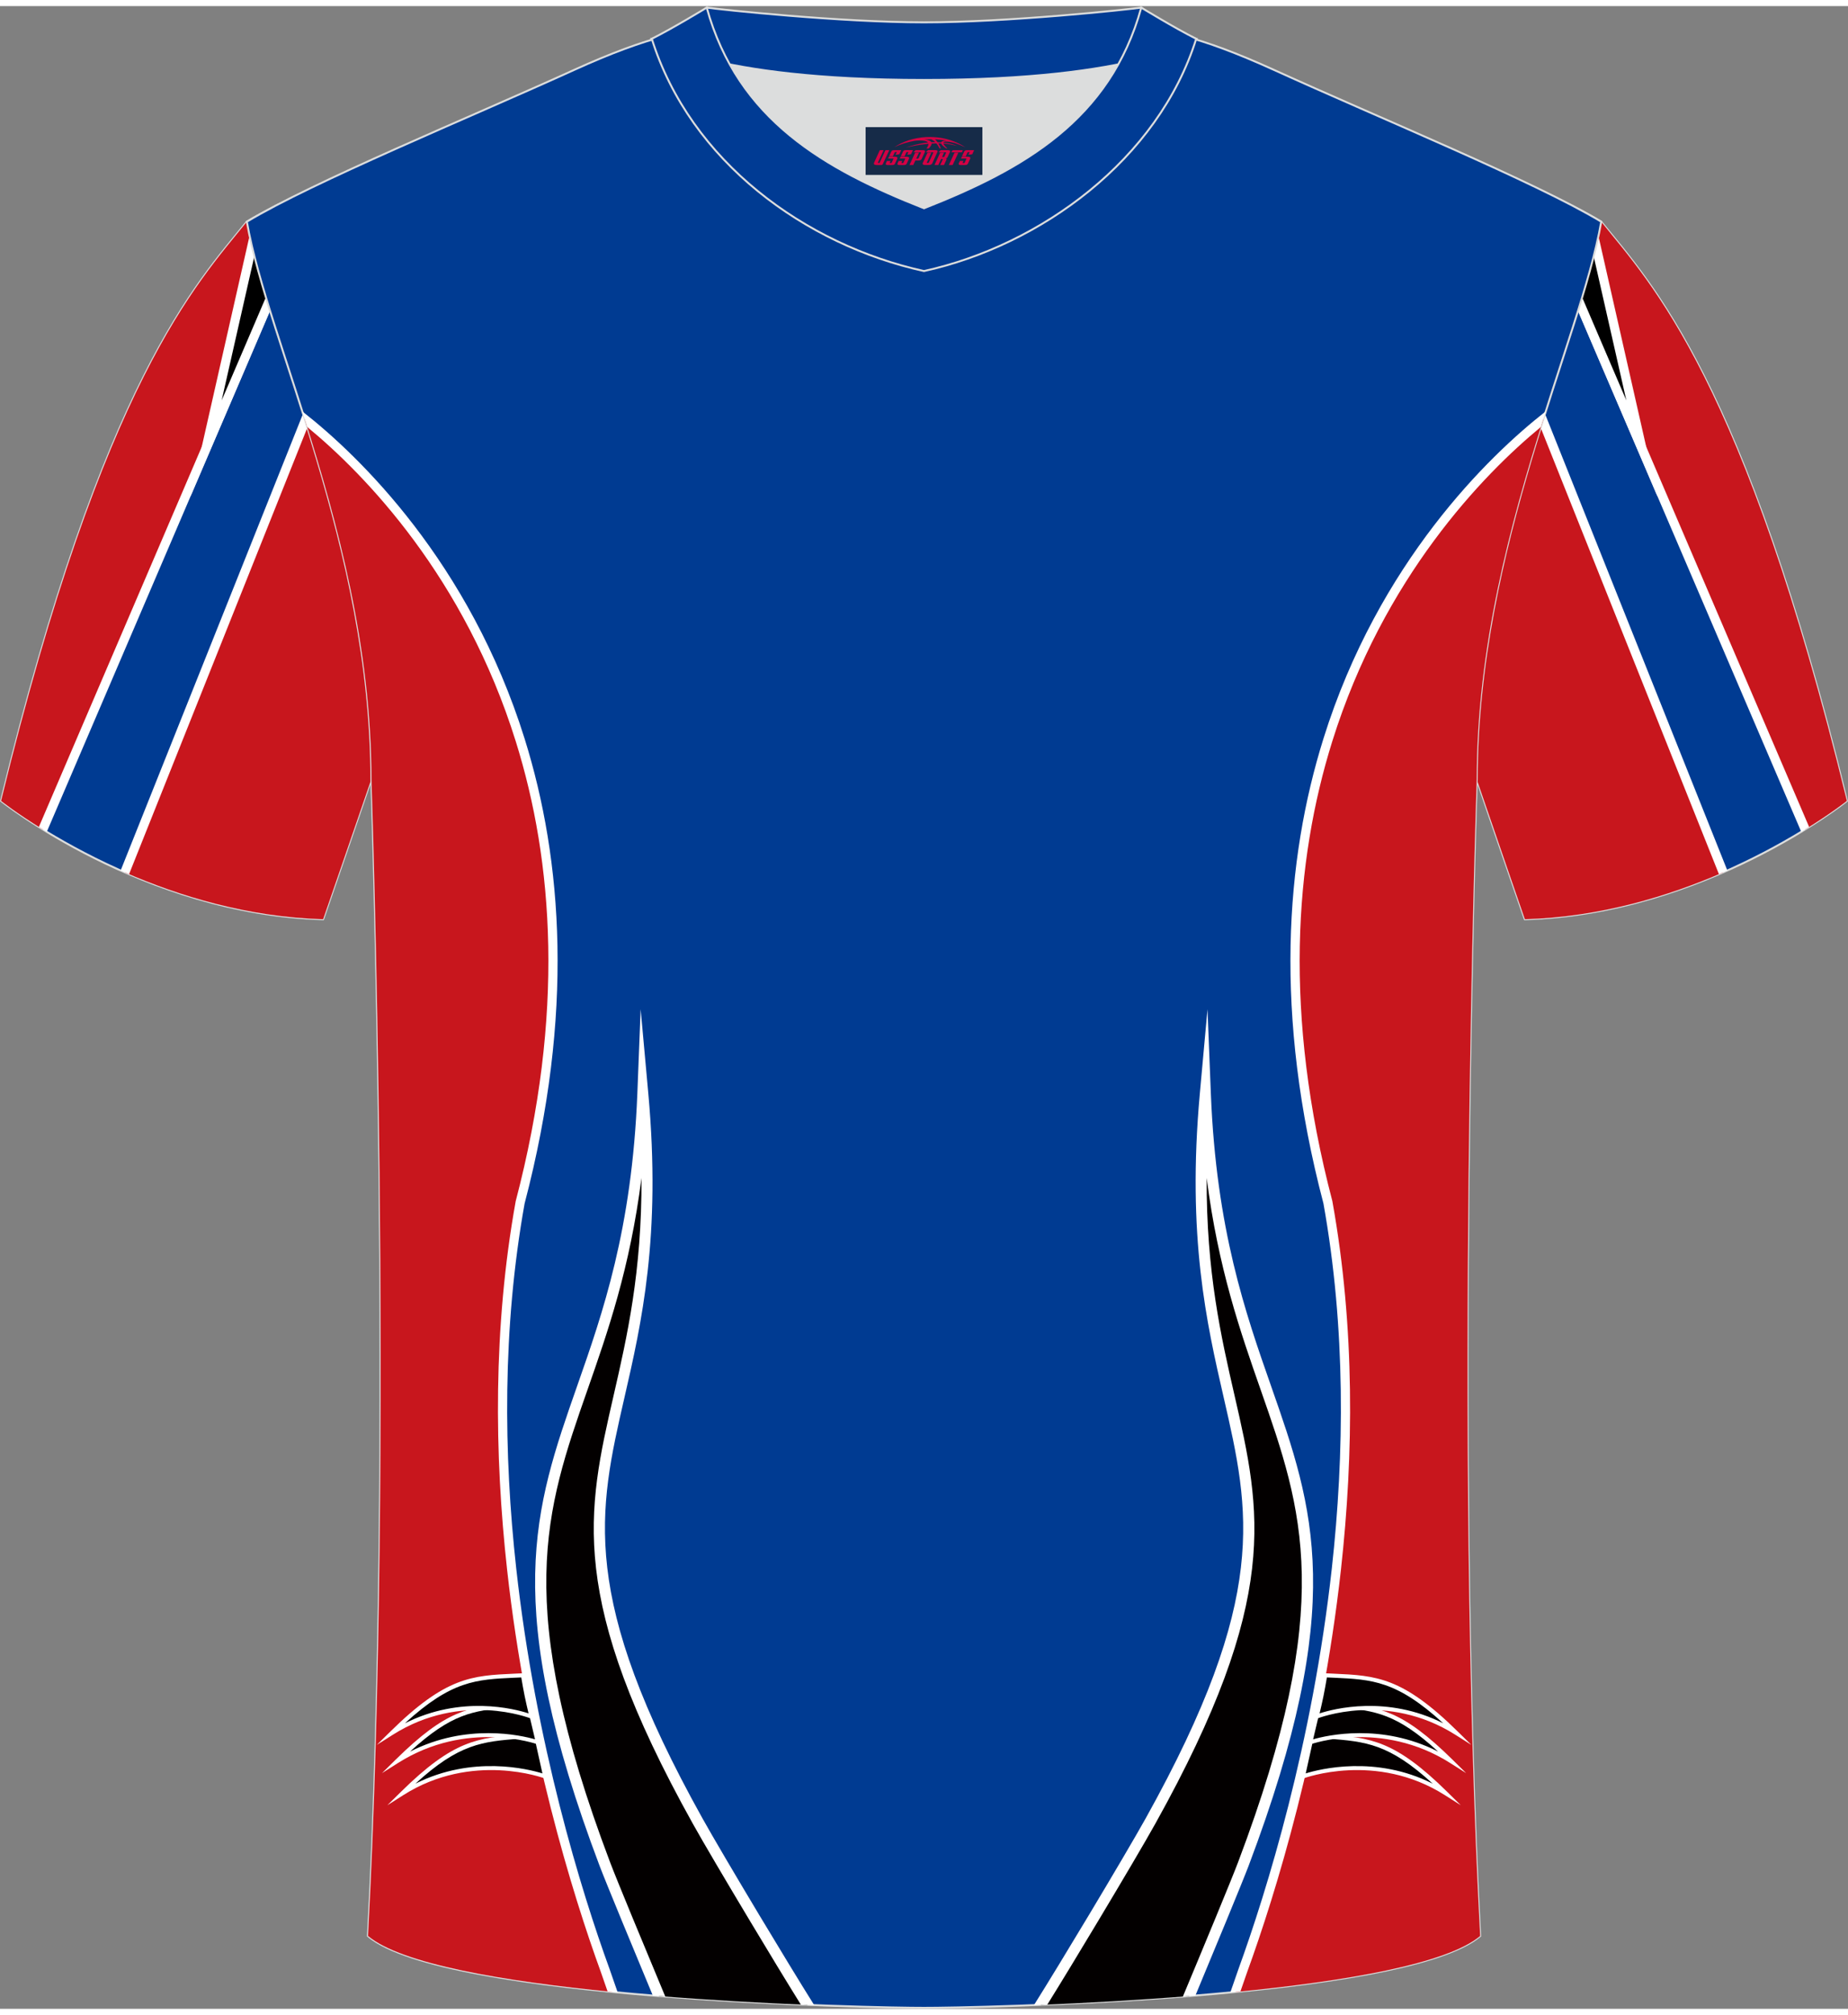 <?xml version="1.0" encoding="utf-8"?>
<!-- Generator: Adobe Illustrator 24.0.1, SVG Export Plug-In . SVG Version: 6.00 Build 0)  -->
<svg xmlns="http://www.w3.org/2000/svg" xmlns:xlink="http://www.w3.org/1999/xlink" version="1.1" id="图层_1" x="0px" y="0px" width="378px" height="412px" viewBox="0 0 379.84 411.5" enable-background="new 0 0 379.84 411.5" xml:space="preserve">
<rect x="0" y="0" width="379.84" height="411.5" fill="#808080" stroke="none"/>
<g>
	
		<path fill-rule="evenodd" clip-rule="evenodd" fill="#003B92" stroke="#DCDDDD" stroke-width="0.4" stroke-miterlimit="22.926" d="   M329.1,44.3c10.24,12.76,29.35,32.31,50.51,119.01c0,0-29.18,23.29-66.19,24.31c0,0-7.16-20.74-9.89-28.73   c-22.37-64.97,1.93-119.36-95.61-155.6c1.44-0.27,3.11-0.27,4.93-0.1l-0.09-0.01c13.98-0.87,17.87-1.24,23.92,0.66   c9.64,3.37,15.61,5.79,25.07,10.08C283.68,23.9,315.43,36.08,329.1,44.3z"/>
	<path fill-rule="evenodd" clip-rule="evenodd" fill="#C8161D" d="M316.22,82.95l37.96,95.04c-11.18,4.88-25.28,9.2-40.76,9.63   c0,0-7.16-20.74-9.89-28.73c-7.7-22.37-9.87-43.49-13.39-63.05L316.22,82.95z"/>
	<path fill-rule="evenodd" clip-rule="evenodd" fill="#FFFFFF" d="M315.72,84.24l37.59,94.12c0.58-0.25,1.16-0.5,1.73-0.76   l-37.95-95.01l-0.38-0.95l-0.91,0.45l-25.83,12.78c0.12,0.64,0.23,1.29,0.35,1.93L315.72,84.24z"/>
	<path fill-rule="evenodd" clip-rule="evenodd" fill="#C8161D" d="M371.04,169.16L314.26,36.73c5.93,2.74,11.07,5.3,14.84,7.57   c10.24,12.76,29.35,32.31,50.51,119.01C379.61,163.31,376.51,165.79,371.04,169.16z"/>
	<path fill-rule="evenodd" clip-rule="evenodd" fill="#FFFFFF" d="M371.85,168.66l-56.3-131.34c-0.84-0.39-1.69-0.78-2.56-1.18   l57.24,133.52C370.79,169.32,371.33,168.98,371.85,168.66z"/>
	<path fill-rule="evenodd" clip-rule="evenodd" d="M326.59,42.85l10.89,48.04L319.5,48.95l4.8-7.33   C325.1,42.04,325.86,42.45,326.59,42.85z"/>
	<path fill-rule="evenodd" clip-rule="evenodd" fill="#FFFFFF" d="M325.49,42.25l8.79,38.77l-13.71-31.97l4.57-6.98   c-0.54-0.29-1.1-0.58-1.68-0.88l-4.75,7.25l-0.28,0.42l0.2,0.46l17.98,41.94l4.07,9.5l-2.29-10.08l-10.7-47.21   C327,43.08,326.26,42.67,325.49,42.25z"/>
	
		<path fill-rule="evenodd" clip-rule="evenodd" fill="#003B92" stroke="#DCDDDD" stroke-width="0.4" stroke-miterlimit="22.926" d="   M50.73,44.3C40.49,57.06,21.38,76.61,0.22,163.31c0,0,29.18,23.29,66.19,24.31c0,0,7.16-20.74,9.89-28.73   c22.37-64.97-1.93-119.36,95.61-155.6c-1.44-0.27-3.11-0.27-4.93-0.1l0.09-0.01c-13.98-0.87-17.87-1.24-23.92,0.66   c-9.64,3.37-15.61,5.79-25.07,10.08C96.15,23.9,64.4,36.08,50.73,44.3z"/>
	<path fill-rule="evenodd" clip-rule="evenodd" fill="#C8161D" d="M63.62,82.95l-37.96,95.04c11.18,4.88,25.28,9.2,40.76,9.63   c0,0,7.16-20.74,9.89-28.73c7.7-22.37,9.87-43.49,13.39-63.05L63.62,82.95z"/>
	<path fill-rule="evenodd" clip-rule="evenodd" fill="#FFFFFF" d="M64.12,84.24l-37.59,94.12c-0.58-0.25-1.16-0.5-1.73-0.76   l37.95-95.01l0.38-0.95l0.91,0.45l25.83,12.78c-0.12,0.64-0.23,1.29-0.35,1.93L64.12,84.24z"/>
	<path fill-rule="evenodd" clip-rule="evenodd" fill="#C8161D" d="M8.8,169.16L65.58,36.73c-5.93,2.74-11.07,5.3-14.84,7.57   C40.49,57.06,21.38,76.61,0.22,163.31C0.22,163.31,3.33,165.79,8.8,169.16z"/>
	<path fill-rule="evenodd" clip-rule="evenodd" fill="#FFFFFF" d="M7.99,168.66l56.3-131.34c0.84-0.39,1.69-0.78,2.56-1.18   L9.62,169.66C9.05,169.32,8.51,168.98,7.99,168.66z"/>
	<path fill-rule="evenodd" clip-rule="evenodd" d="M53.25,42.85L42.36,90.89l17.98-41.94l-4.8-7.33   C54.74,42.04,53.98,42.45,53.25,42.85z"/>
	<path fill-rule="evenodd" clip-rule="evenodd" fill="#FFFFFF" d="M54.35,42.25l-8.79,38.77l13.71-31.97l-4.57-6.98   c0.54-0.29,1.1-0.58,1.68-0.88l4.75,7.25l0.28,0.42l-0.2,0.46L43.22,91.26l-4.07,9.5l2.29-10.08l10.7-47.21   C52.84,43.08,53.58,42.67,54.35,42.25z"/>
	
		<path fill-rule="evenodd" clip-rule="evenodd" fill="#003B92" stroke="#DCDDDD" stroke-width="0.4" stroke-miterlimit="22.926" d="   M189.92,411.3c9.72,0.03,98.72-1.66,114.31-14.76c-5.38-100.99-0.7-237.65-0.7-237.65c0-47.61,21.3-89.92,25.59-114.59   c-13.67-8.23-45.42-21.24-67.36-31.23c-30.13-13.66-34.26-7.74-71.42-7.74s-42.11-5.92-72.24,7.74   c-21.94,9.98-53.69,23-67.36,31.23c4.28,24.66,25.59,66.97,25.59,114.59c0,0,4.68,136.66-0.7,237.65   C91.2,409.64,180.2,411.33,189.92,411.3z"/>
	<path fill-rule="evenodd" clip-rule="evenodd" fill="#C8161D" d="M62.65,84.86c20.25,16.22,68.78,67.63,44.27,160.94   c-11.69,65.13,7.92,131.54,17.47,157.78c0.27,0.73,0.89,2.54,1.55,4.45c-22.31-2.17-43.43-5.73-50.29-11.5   c5.38-100.99,0.7-237.65,0.7-237.65C76.34,131.72,69.4,106.28,62.65,84.86z"/>
	<path fill-rule="evenodd" clip-rule="evenodd" fill="#FFFFFF" d="M62.14,83.28c11.7,9.12,34.38,31.06,45.69,67.25   c7.79,24.91,10.21,56.59,0,95.5c-4.6,25.65-4.32,51.51-1.72,75.02c3.98,35.96,13.4,66.4,19.16,82.22c0.3,0.82,0.89,2.54,1.52,4.37   l0.17,0.51c-0.69-0.07-1.38-0.13-2.07-0.2c-0.62-1.8-1.19-3.45-1.4-4.03c-5.79-15.9-15.26-46.51-19.26-82.65   c-2.62-23.68-2.9-49.74,1.75-75.61l0.01-0.07c10.12-38.53,7.73-69.86,0.03-94.48C95.5,117.39,75.07,96.28,63.15,86.48   C62.82,85.4,62.48,84.33,62.14,83.28z"/>
	<path fill-rule="evenodd" clip-rule="evenodd" fill="#030000" d="M135.46,408.88c-3.68-8.82-9.78-23.49-11.16-27.14   c-32.44-85.84,4.86-83.92,7.81-158.25c6.85,75.18-30.69,74.1,11.26,149.42c3.7,6.64,16.32,27.76,22.58,37.78   C156.93,410.32,146.27,409.75,135.46,408.88z"/>
	<path fill-rule="evenodd" clip-rule="evenodd" fill="#FFFFFF" d="M136.74,408.98c-1.92-4.6-4.55-10.92-6.76-16.27   c-2.1-5.1-3.92-9.56-4.6-11.37c-20.04-53.01-13.29-72.28-4.63-97.02c4.15-11.86,8.74-24.97,11.1-43.53   c0.09,19.33-2.99,32.75-5.71,44.61c-5.51,24.01-9.57,41.7,16.26,88.06c2.04,3.67,6.81,11.75,11.72,19.94   c3.82,6.37,7.7,12.77,10.48,17.23c0.93,0.04,1.85,0.08,2.75,0.11c-2.83-4.5-7.12-11.56-11.29-18.5   c-4.9-8.17-9.65-16.23-11.68-19.88c-25.4-45.6-21.43-62.93-16.03-86.46c3.5-15.24,7.58-33.05,4.9-62.51l-1.57-17.27L131,223.45   c-1.11,27.92-7.1,45.04-12.39,60.13c-8.82,25.18-15.68,44.79,4.64,98.57c0.68,1.79,2.51,6.28,4.63,11.43   c2.14,5.19,4.49,10.85,6.3,15.2C135.04,408.85,135.89,408.91,136.74,408.98z"/>
	<path fill-rule="evenodd" clip-rule="evenodd" fill="#C8161D" d="M317.22,84.87c-20.25,16.22-68.78,67.63-44.26,160.94   c11.69,65.13-7.92,131.54-17.47,157.78c-0.27,0.73-0.89,2.54-1.55,4.45c22.31-2.17,43.42-5.73,50.29-11.5   c-5.38-100.99-0.7-237.65-0.7-237.65C303.53,131.72,310.47,106.29,317.22,84.87z"/>
	<path fill-rule="evenodd" clip-rule="evenodd" fill="#FFFFFF" d="M316.71,86.48c-11.91,9.8-32.34,30.91-42.88,64.61   c-7.7,24.62-10.09,55.96,0.03,94.48l0.01,0.07c4.65,25.87,4.37,51.93,1.75,75.61c-4,36.14-13.47,66.75-19.26,82.65   c-0.21,0.58-0.78,2.23-1.4,4.03c-0.69,0.07-1.38,0.14-2.07,0.2l0.17-0.5c0.63-1.83,1.22-3.54,1.52-4.37   c5.75-15.81,15.18-46.26,19.16-82.22c2.6-23.51,2.88-49.37-1.72-75.02c-10.22-38.91-7.79-70.59,0-95.5   c11.31-36.19,33.99-58.12,45.69-67.25C317.39,84.34,317.05,85.4,316.71,86.48z"/>
	<path fill-rule="evenodd" clip-rule="evenodd" fill="#030000" d="M244.41,408.88c3.68-8.82,9.78-23.49,11.16-27.14   c32.44-85.84-4.86-83.92-7.81-158.25c-6.85,75.18,30.69,74.1-11.26,149.42c-3.7,6.64-16.32,27.76-22.58,37.78   C222.95,410.32,233.6,409.75,244.41,408.88z"/>
	<path fill-rule="evenodd" clip-rule="evenodd" fill="#FFFFFF" d="M243.13,408.98c1.92-4.6,4.55-10.91,6.76-16.27   c2.1-5.1,3.92-9.56,4.6-11.37c20.04-53.01,13.29-72.28,4.63-97.02c-4.15-11.86-8.74-24.97-11.1-43.53   c-0.09,19.33,2.99,32.75,5.71,44.61c5.51,24.01,9.57,41.7-16.26,88.06c-2.04,3.67-6.81,11.75-11.72,19.94   c-3.82,6.37-7.7,12.77-10.48,17.23c-0.93,0.04-1.85,0.08-2.75,0.11c2.83-4.5,7.12-11.56,11.29-18.5   c4.9-8.17,9.65-16.23,11.68-19.88c25.4-45.6,21.43-62.93,16.03-86.46c-3.5-15.24-7.58-33.05-4.9-62.51l1.57-17.27l0.69,17.33   c1.11,27.92,7.1,45.04,12.39,60.13c8.82,25.18,15.68,44.79-4.64,98.57c-0.68,1.79-2.51,6.28-4.63,11.43   c-2.14,5.19-4.49,10.85-6.3,15.2C244.83,408.85,243.98,408.91,243.13,408.98z"/>
	<path fill-rule="evenodd" clip-rule="evenodd" fill="#030000" d="M112.04,363.75c0,0-15.02-5.62-29.38,3.5   c12.08-11.91,16.82-10.95,27.49-11.96L112.04,363.75z"/>
	<path fill-rule="evenodd" clip-rule="evenodd" fill="#FFFFFF" d="M111.9,364.14c-0.05-0.01-14.83-5.55-29.01,3.46l-3.27,2.07   l2.76-2.72c10.85-10.71,15.85-11.12,24.43-11.8c1.08-0.08,2.21-0.18,3.31-0.28l0.36-0.04l0.07,0.35l1.89,8.47l0.16,0.73   L111.9,364.14L111.9,364.14L111.9,364.14L111.9,364.14z M85.39,365.24c11.73-5.91,23.19-3,26.1-2.11l-1.64-7.39   c-1.09,0.1-2.04,0.18-2.96,0.25C99.16,356.6,94.4,356.99,85.39,365.24z"/>
	<path fill-rule="evenodd" clip-rule="evenodd" fill="#030000" d="M110.55,356.73c0,0-14.65-5.2-28.99,3.91   c12.08-11.91,16.24-10.59,27.09-12L110.55,356.73z"/>
	<path fill-rule="evenodd" clip-rule="evenodd" fill="#FFFFFF" d="M110.42,357.13c-0.05-0.01-14.44-5.13-28.64,3.88l-3.27,2.07   l2.76-2.72c10.49-10.35,15.06-10.8,23.1-11.63c1.31-0.13,2.71-0.28,4.22-0.48l0.36-0.05l0.08,0.36l1.9,8.07l0.17,0.73   L110.42,357.13L110.42,357.13L110.42,357.13L110.42,357.13z M84.28,358.65c11.66-5.93,22.84-3.34,25.69-2.52l-1.66-7.01   c-1.4,0.17-2.67,0.3-3.85,0.42C97.25,350.3,92.88,350.76,84.28,358.65z"/>
	<path fill-rule="evenodd" clip-rule="evenodd" fill="#030000" d="M109.21,351.45c0,0-14.36-5.72-28.72,3.42   c12.08-11.91,17.32-11.39,27.01-11.9C107.93,345.75,108.5,348.58,109.21,351.45z"/>
	<path fill-rule="evenodd" clip-rule="evenodd" fill="#FFFFFF" d="M109.06,351.83c-0.05-0.01-14.16-5.62-28.35,3.38l-3.27,2.07   l2.76-2.71c11.43-11.28,16.81-11.53,25.51-11.93c0.56-0.02,1.12-0.05,1.76-0.08l0.36-0.02l0.06,0.36c0.22,1.39,0.47,2.77,0.75,4.17   c0.28,1.41,0.6,2.82,0.97,4.28l0.19,0.77L109.06,351.83L109.06,351.83L109.06,351.83L109.06,351.83z M83.22,352.84   c11.59-5.85,22.55-2.97,25.42-2.04c-0.28-1.18-0.56-2.38-0.8-3.56c-0.25-1.28-0.5-2.57-0.7-3.83c-0.47,0.02-0.93,0.05-1.4,0.06   C97.89,343.83,92.8,344.06,83.22,352.84z"/>
	<path fill-rule="evenodd" clip-rule="evenodd" fill="#030000" d="M267.83,363.75c0,0,15.02-5.62,29.38,3.5   c-12.08-11.91-16.82-10.95-27.49-11.96L267.83,363.75z"/>
	<path fill-rule="evenodd" clip-rule="evenodd" fill="#FFFFFF" d="M267.97,364.14c0.05-0.01,14.83-5.55,29.01,3.46l3.27,2.07   l-2.76-2.72c-10.85-10.71-15.85-11.12-24.43-11.8c-1.08-0.08-2.21-0.18-3.31-0.28l-0.36-0.04l-0.07,0.35l-1.89,8.47l-0.16,0.73   L267.97,364.14L267.97,364.14L267.97,364.14L267.97,364.14z M294.48,365.24c-11.73-5.91-23.19-3-26.1-2.11l1.64-7.39   c1.09,0.1,2.04,0.18,2.96,0.25C280.71,356.6,285.47,356.99,294.48,365.24z"/>
	<path fill-rule="evenodd" clip-rule="evenodd" fill="#030000" d="M269.32,356.73c0,0,14.65-5.2,28.99,3.91   c-12.08-11.91-16.24-10.59-27.09-12L269.32,356.73z"/>
	<path fill-rule="evenodd" clip-rule="evenodd" fill="#FFFFFF" d="M269.45,357.13c0.05-0.01,14.44-5.13,28.64,3.88l3.27,2.07   l-2.76-2.72c-10.49-10.35-15.06-10.8-23.1-11.63c-1.31-0.13-2.71-0.28-4.22-0.48l-0.36-0.05l-0.08,0.36l-1.9,8.07l-0.17,0.73   L269.45,357.13L269.45,357.13L269.45,357.13L269.45,357.13z M295.59,358.65c-11.66-5.93-22.84-3.34-25.69-2.52l1.66-7.01   c1.4,0.17,2.67,0.3,3.85,0.42C282.62,350.3,286.99,350.76,295.59,358.65z"/>
	<path fill-rule="evenodd" clip-rule="evenodd" fill="#030000" d="M270.66,351.45c0,0,14.36-5.72,28.72,3.42   c-12.08-11.91-17.32-11.39-27.01-11.9C271.94,345.75,271.37,348.58,270.66,351.45z"/>
	<path fill-rule="evenodd" clip-rule="evenodd" fill="#FFFFFF" d="M270.81,351.83c0.05-0.01,14.16-5.62,28.35,3.38l3.27,2.07   l-2.76-2.71c-11.43-11.28-16.81-11.53-25.51-11.93c-0.56-0.02-1.12-0.05-1.76-0.08l-0.36-0.02l-0.06,0.36   c-0.22,1.39-0.47,2.77-0.75,4.17c-0.28,1.41-0.6,2.82-0.97,4.28l-0.19,0.77L270.81,351.83L270.81,351.83L270.81,351.83   L270.81,351.83z M296.65,352.84c-11.59-5.85-22.55-2.97-25.42-2.04c0.28-1.18,0.56-2.38,0.8-3.56c0.25-1.28,0.5-2.57,0.7-3.83   c0.47,0.02,0.93,0.05,1.4,0.06C281.98,343.83,287.07,344.06,296.65,352.84z"/>
	<path fill-rule="evenodd" clip-rule="evenodd" fill="#DCDDDD" d="M150,11.97c8.45,15.14,23.39,23.06,39.92,29.56   c16.55-6.51,31.48-14.41,39.92-29.57c-8.65,1.72-21.45,3.2-39.92,3.2C171.45,15.17,158.65,13.69,150,11.97z"/>
	
		<path fill-rule="evenodd" clip-rule="evenodd" fill="#003B94" stroke="#DCDDDD" stroke-width="0.4" stroke-miterlimit="22.926" d="   M189.92,3.34c-17.28,0-41.78-2.62-44.66-3.03c0,0-5.53,4.62-11.29,6.41c0,0,11.78,8.46,55.95,8.46s55.95-8.46,55.95-8.46   c-5.76-1.78-11.29-6.41-11.29-6.41C231.69,0.72,207.2,3.34,189.92,3.34z"/>
	
		<path fill-rule="evenodd" clip-rule="evenodd" fill="#003B94" stroke="#DCDDDD" stroke-width="0.4" stroke-miterlimit="22.926" d="   M189.92,54.44c23.96-5.26,48.15-22.89,55.95-47.72c-4.43-2.21-11.29-6.41-11.29-6.41c-6.4,23.12-24.3,33.22-44.66,41.23   c-20.33-8-38.27-18.14-44.66-41.23c0,0-6.86,4.19-11.29,6.41C141.88,31.93,165.57,49.1,189.92,54.44z"/>
	
</g>
<g id="tag_logo">
	<rect y="24.87" fill="#162B48" width="24" height="9.818" x="177.92"/>
	<g>
		<path fill="#D30044" d="M193.88,28.06l0.005-0.011c0.131-0.311,1.085-0.262,2.351,0.071c0.715,0.24,1.44,0.54,2.193,0.9    c-0.218-0.147-0.447-0.289-0.682-0.42l0.011,0.005l-0.011-0.005c-1.478-0.845-3.218-1.418-5.1-1.62    c-1.282-0.115-1.658-0.082-2.411-0.055c-2.449,0.142-4.68,0.905-6.458,2.095c1.26-0.638,2.722-1.075,4.195-1.336    c1.467-0.18,2.476-0.033,2.771,0.344c-1.691,0.175-3.469,0.633-4.555,1.075c1.156-0.338,2.967-0.665,4.647-0.813    c0.016,0.251-0.115,0.567-0.415,0.96h0.475c0.376-0.382,0.584-0.725,0.595-1.004c0.333-0.022,0.66-0.033,0.971-0.033    C192.71,28.5,192.92,28.85,193.12,29.24h0.262c-0.125-0.344-0.295-0.687-0.518-1.036c0.207,0,0.393,0.005,0.567,0.011    c0.104,0.267,0.496,0.66,1.058,1.025h0.245c-0.442-0.365-0.753-0.753-0.835-1.004c1.047,0.065,1.696,0.224,2.885,0.513    C195.7,28.32,194.96,28.15,193.88,28.06z M191.44,27.97c-0.164-0.295-0.655-0.485-1.402-0.551    c0.464-0.033,0.922-0.055,1.364-0.055c0.311,0.147,0.589,0.344,0.84,0.589C191.98,27.95,191.71,27.96,191.44,27.97z M193.42,28.02c-0.224-0.016-0.458-0.027-0.715-0.044c-0.147-0.202-0.311-0.398-0.502-0.6c0.082,0,0.164,0.005,0.24,0.011    c0.72,0.033,1.429,0.125,2.138,0.273C193.91,27.62,193.53,27.78,193.42,28.02z"/>
		<path fill="#D30044" d="M180.84,29.6L179.67,32.15C179.49,32.52,179.76,32.66,180.24,32.66l0.873,0.005    c0.115,0,0.251-0.049,0.327-0.175l1.342-2.891H182L180.78,32.23H180.61c-0.147,0-0.185-0.033-0.147-0.125l1.156-2.504H180.84L180.84,29.6z M182.7,30.95h1.271c0.36,0,0.584,0.125,0.442,0.425L183.94,32.41C183.84,32.63,183.57,32.66,183.34,32.66H182.42c-0.267,0-0.442-0.136-0.349-0.333l0.235-0.513h0.742L182.87,32.19C182.85,32.24,182.89,32.25,182.95,32.25h0.18    c0.082,0,0.125-0.016,0.147-0.071l0.376-0.813c0.011-0.022,0.011-0.044-0.055-0.044H182.53L182.7,30.95L182.7,30.95z M183.52,30.88h-0.78l0.475-1.025c0.098-0.218,0.338-0.256,0.578-0.256H185.24L184.85,30.44L184.07,30.56l0.262-0.562H184.04c-0.082,0-0.12,0.016-0.147,0.071L183.52,30.88L183.52,30.88z M185.11,30.95L184.94,31.32h1.069c0.06,0,0.06,0.016,0.049,0.044    L185.68,32.18C185.66,32.23,185.62,32.25,185.54,32.25H185.36c-0.055,0-0.104-0.011-0.082-0.06l0.175-0.376H184.71L184.48,32.33C184.38,32.52,184.56,32.66,184.83,32.66h0.916c0.24,0,0.502-0.033,0.605-0.251l0.475-1.031c0.142-0.3-0.082-0.425-0.442-0.425H185.11L185.11,30.95z M185.92,30.88l0.371-0.818c0.022-0.055,0.06-0.071,0.147-0.071h0.295L186.47,30.55l0.791-0.115l0.387-0.845H186.2c-0.24,0-0.48,0.038-0.578,0.256L185.15,30.88L185.92,30.88L185.92,30.88z M188.32,31.34h0.278c0.087,0,0.153-0.022,0.202-0.115    l0.496-1.075c0.033-0.076-0.011-0.12-0.125-0.12H187.77l0.431-0.431h1.522c0.355,0,0.485,0.153,0.393,0.355l-0.676,1.445    c-0.06,0.125-0.175,0.333-0.644,0.327l-0.649-0.005L187.71,32.66H186.93l1.178-2.558h0.785L188.32,31.34L188.32,31.34z     M190.91,32.15c-0.022,0.049-0.06,0.076-0.142,0.076h-0.191c-0.082,0-0.109-0.027-0.082-0.076l0.944-2.051h-0.785l-0.987,2.138    c-0.125,0.273,0.115,0.415,0.453,0.415h0.72c0.327,0,0.649-0.071,0.769-0.322l1.085-2.384c0.093-0.202-0.06-0.355-0.415-0.355    h-1.533l-0.431,0.431h1.38c0.115,0,0.164,0.033,0.131,0.104L190.91,32.15L190.91,32.15z M193.63,31.02h0.278    c0.087,0,0.158-0.022,0.202-0.115l0.344-0.753c0.033-0.076-0.011-0.12-0.125-0.12h-1.402l0.425-0.431h1.527    c0.355,0,0.485,0.153,0.393,0.355l-0.529,1.124c-0.044,0.093-0.147,0.18-0.393,0.18c0.224,0.011,0.256,0.158,0.175,0.327    l-0.496,1.075h-0.785l0.54-1.167c0.022-0.055-0.005-0.087-0.104-0.087h-0.235L192.86,32.66h-0.785l1.178-2.558h0.785L193.63,31.02L193.63,31.02z M196.2,30.11L195.02,32.66h0.785l1.184-2.558H196.2L196.2,30.11z M197.71,30.04l0.202-0.431h-2.1l-0.295,0.431    H197.71L197.71,30.04z M197.69,30.95h1.271c0.36,0,0.584,0.125,0.442,0.425l-0.475,1.031c-0.104,0.218-0.371,0.251-0.605,0.251    h-0.916c-0.267,0-0.442-0.136-0.349-0.333l0.235-0.513h0.742L197.86,32.19c-0.022,0.049,0.022,0.06,0.082,0.06h0.18    c0.082,0,0.125-0.016,0.147-0.071l0.376-0.813c0.011-0.022,0.011-0.044-0.049-0.044h-1.069L197.69,30.95L197.69,30.95z     M198.5,30.88H197.72l0.475-1.025c0.098-0.218,0.338-0.256,0.578-0.256h1.451l-0.387,0.845l-0.791,0.115l0.262-0.562h-0.295    c-0.082,0-0.12,0.016-0.147,0.071L198.5,30.88z"/>
	</g>
</g>
</svg>